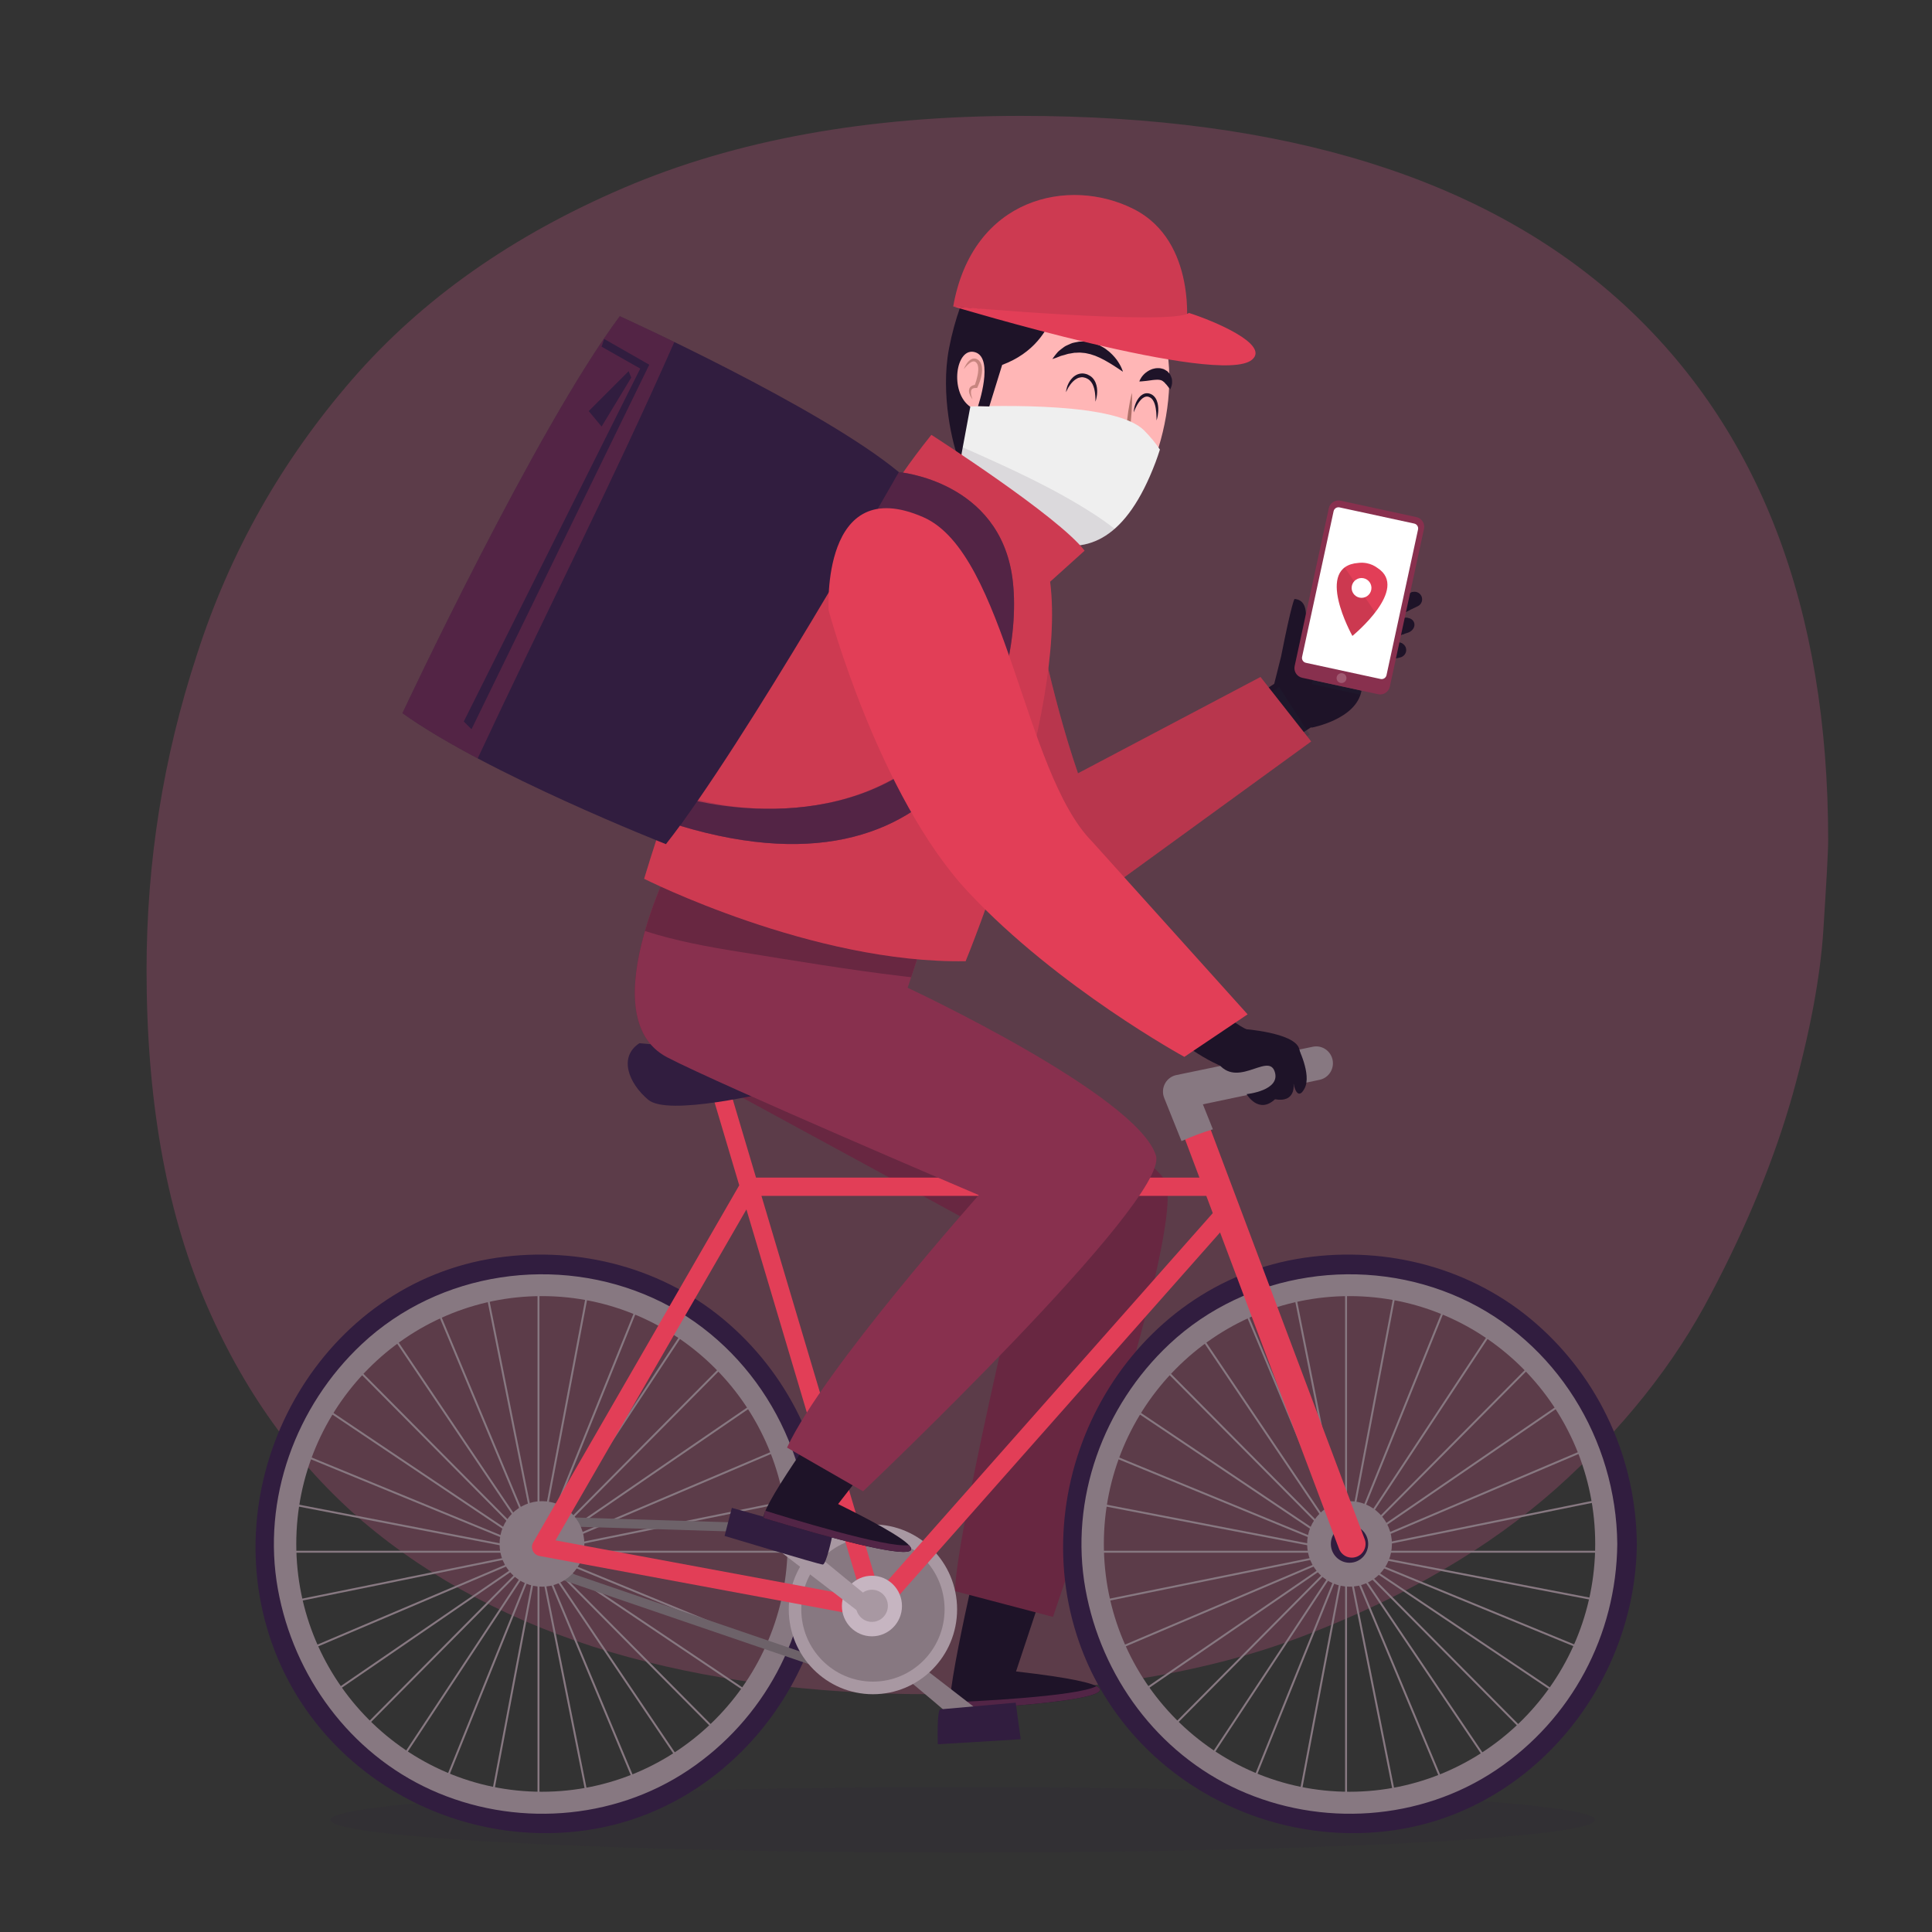<?xml version="1.0" encoding="utf-8"?>
<!-- Generator: Adobe Illustrator 27.5.0, SVG Export Plug-In . SVG Version: 6.00 Build 0)  -->
<svg version="1.1" xmlns="http://www.w3.org/2000/svg" xmlns:xlink="http://www.w3.org/1999/xlink" x="0px" y="0px"
	 viewBox="0 0 500 500" style="enable-background:new 0 0 500 500;" xml:space="preserve">
<rect x="0" y="0" width="500" height="500" fill="#333333" stroke="none"/>
<g id="BACKGROUND">
	<g style="opacity:0.2;">
		<path style="fill:#FF5FA0;" d="M473.129,217.387c0,3.114-0.45,10.84-1.236,23.18c-0.787,12.339-3.484,26.639-7.98,42.784
			c-4.608,16.26-11.577,33.443-21.131,51.549c-9.441,18.105-22.817,34.943-40.126,50.396
			c-17.309,15.338-39.114,28.139-65.528,38.172c-26.413,10.033-58.559,14.992-96.437,14.992c-30.46,0-58.109-3.69-82.837-10.956
			c-24.727-7.381-45.97-18.567-63.729-33.559c-17.646-15.107-31.471-34.366-41.362-57.892s-14.836-51.895-14.836-84.992
			c0-27.793,4.271-55.009,13.038-81.648c8.542-26.639,22.03-50.28,40.126-71.154c18.096-20.873,41.587-37.364,70.473-49.704
			c28.886-12.339,63.055-18.567,102.619-18.567c68.45,0,120.378,16.26,155.783,48.55
			C455.371,110.945,473.129,157.305,473.129,217.387z"/>
	</g>
</g>
<g id="OBJECTS">
	<g>
		<g>
			<g>
				<g>
					<path style="fill:#1E1328;" d="M254.679,395.971c0,0-10.25,42.815-8.713,46.531c0,0,74.332-3.376,16.984-9.932l5.935-17.867
						L254.679,395.971z"/>
					<path style="fill:#522546;" d="M283.75,436.372c-4.89,2.714-32.723,3.997-38.02,4.218l0.236,1.912
						C245.966,442.502,291.637,440.427,283.75,436.372z"/>
				</g>
				<g>
					<path style="fill:#682741;" d="M176.026,218.505c0,0-24,44.383-3.333,55.143c13.817,7.194,92.217,50.09,92.217,50.09
						s-17.732,74.606-17.732,88.055l25.333,6.66c0,0,35.515-103.111,28.849-113.199c-6.667-10.087-72.667-53.126-72.667-53.126
						l5.333-14.794L176.026,218.505z"/>
				</g>
			</g>
			<g>
				<g>
					<g>
						<path style="fill:#1E1328;" d="M357.914,168.907c0.178,1.07,1.215,1.789,2.317,1.606l1.996-0.331
							c1.102-0.183,1.852-1.199,1.674-2.269l0,0c-0.178-1.07-1.215-1.789-2.317-1.607l-1.996,0.331
							C358.486,166.821,357.736,167.837,357.914,168.907L357.914,168.907z"/>
						<path style="fill:#1E1328;" d="M359.242,163.323c0.33,1.033,1.604,1.549,2.846,1.152l2.248-0.719
							c1.241-0.397,1.98-1.556,1.65-2.59l0,0c-0.33-1.033-1.604-1.549-2.846-1.152l-2.248,0.719
							C359.651,161.13,358.912,162.29,359.242,163.323L359.242,163.323z"/>
						<path style="fill:#1E1328;" d="M358.268,158.899c0.478,0.974,1.655,1.375,2.629,0.896l6.053-2.924
							c0.974-0.478,1.375-1.656,0.896-2.629l0,0c-0.478-0.974-1.655-1.375-2.629-0.896l-6.053,2.924
							C358.191,156.748,357.789,157.925,358.268,158.899L358.268,158.899z"/>
						<path style="fill:#1E1328;" d="M359.588,166.638l1.996-0.331c0.47-0.078,0.928,0.009,1.313,0.217l-0.796,3.679l-1.87,0.31
							c-1.102,0.183-2.14-0.536-2.317-1.607C357.736,167.837,358.486,166.821,359.588,166.638z"/>
						<path style="fill:#1E1328;" d="M360.892,160.734l2.248-0.719c0.405-0.129,0.812-0.16,1.19-0.109l-0.896,4.14l-1.345,0.43
							c-1.242,0.397-2.516-0.119-2.846-1.152S359.651,161.13,360.892,160.734z"/>
						<path style="fill:#1E1328;" d="M359.164,156.27l6.053-2.924c0.185-0.091,0.378-0.15,0.572-0.179l-1.031,4.764l-3.861,1.865
							c-0.974,0.479-2.151,0.077-2.629-0.896C357.789,157.925,358.191,156.748,359.164,156.27z"/>
					</g>
					<path style="fill:#1E1328;" d="M331.559,169.823c2.708-13.749,3.448-14.809,3.448-14.809c4.531,0.323,2.691,7.272,2.101,9.483
						c4.604,3.601,2.594,11.495,2.594,11.495l12.653,2.739c-1.305,7.463-12.888,9.574-12.888,9.574l-6.381-3.083l-5.083-1.222
						L331.559,169.823z"/>
					<g>
						<polygon style="fill:#1E1328;" points="343.75,185.364 329.134,194.779 321.217,182.488 334.299,174.061 						"/>
						<g>
							
								<rect x="326.704" y="178.867" transform="matrix(0.841 -0.541 0.541 0.841 -48.053 209.014)" style="opacity:0.2;fill:#1E283A;" width="9.018" height="14.62"/>
							<g>
								<path style="opacity:0.2;fill:#1E283A;" d="M339.475,177.045l0.228-1.053l12.653,2.739c-0.063,0.361-0.151,0.71-0.26,1.046
									L339.475,177.045z"/>
							</g>
						</g>
					</g>
				</g>
				<g>
					<g>
						<path style="fill:#88304E;" d="M335.055,172.376c-0.298,1.378,0.577,2.736,1.954,3.034l19.643,4.252
							c1.378,0.298,2.736-0.577,3.034-1.954l8.841-40.846c0.298-1.378-0.577-2.736-1.954-3.034l-19.643-4.252
							c-1.378-0.298-2.736,0.577-3.034,1.954L335.055,172.376z"/>
						<path style="fill:#FFFFFF;" d="M336.977,169.996c-0.151,0.7,0.293,1.39,0.993,1.541l19.319,4.182
							c0.7,0.151,1.39-0.293,1.541-0.993l8.158-37.689c0.152-0.7-0.293-1.39-0.993-1.541l-19.319-4.182
							c-0.7-0.152-1.39,0.293-1.541,0.993L336.977,169.996z"/>
						<path style="opacity:0.2;fill:#FFFFFF;" d="M345.938,175.22c-0.149,0.689,0.288,1.368,0.977,1.517
							c0.689,0.149,1.368-0.288,1.517-0.977c0.149-0.689-0.288-1.368-0.977-1.517C346.766,174.094,346.087,174.531,345.938,175.22z"
							/>
					</g>
					<g>
						<path style="fill:#E23E57;" d="M349.996,164.576c0,0,0.003-0.002,0.004-0.003c0,0.001,0.002,0.004,0.002,0.004l0.001-0.007
							c0.262-0.214,14.809-12.19,6.512-17.568c-0.801-0.607-1.764-1.049-2.837-1.253c-0.724-0.138-1.44-0.151-2.127-0.067
							c-11.529,0.867-1.724,18.58-1.554,18.887L349.996,164.576z"/>
						<path style="opacity:0.1;fill:#060D19;" d="M347.999,146.855l7.906,11.627c-2.567,3.342-5.78,5.988-5.902,6.088l-0.001,0.007
							c0,0-0.002-0.003-0.002-0.004c-0.001,0.001-0.004,0.003-0.004,0.003l0.001-0.007
							C349.85,164.304,342.476,150.979,347.999,146.855z"/>
						<path style="fill:#FFFFFF;" d="M354.884,152.635c-0.265,1.391-1.607,2.304-2.998,2.039c-1.391-0.265-2.304-1.607-2.039-2.998
							c0.265-1.391,1.607-2.304,2.998-2.039S355.149,151.244,354.884,152.635z"/>
					</g>
				</g>
				<g>
					<path style="fill:#E23E57;" d="M339.325,191.888l-13.108-16.677l-47.235,24.925c-7.223-21.003-11.257-43.988-11.621-45.081v-2
						c-9.279,16.497-8.194,38.441-4.964,55.832l-5.938,3.133l9.017,10.337c2.483,9.187,4.886,15.198,4.886,15.198
						s2.797-0.913,6.226-2.461l1.274,1.461L339.325,191.888z"/>
					<path style="opacity:0.2;fill:#111823;" d="M339.325,191.888l-13.108-16.677l-47.235,24.925
						c-7.223-21.003-11.257-43.988-11.621-45.081v-2c-9.279,16.497-8.194,38.441-4.964,55.832l-5.938,3.133l9.017,10.337
						c2.483,9.187,4.886,15.198,4.886,15.198s2.797-0.913,6.226-2.461l1.274,1.461L339.325,191.888z"/>
				</g>
			</g>
		</g>
		<g>
			<path style="opacity:0.1;fill:#311D3F;" d="M412.791,470.982c0,4.668-73.263,8.452-163.638,8.452s-163.638-3.784-163.638-8.452
				c0-4.668,73.263-8.452,163.638-8.452S412.791,466.314,412.791,470.982z"/>
			<g>
				<g>
					<g>
						<g>
							<path style="fill:#877881;" d="M349.257,335.433c35.059,0,63.581,28.771,63.581,64.135s-28.522,64.135-63.581,64.135
								c-35.059,0-63.581-28.771-63.581-64.135S314.199,335.433,349.257,335.433 M349.257,327.12
								c-39.667,0-71.823,32.436-71.823,72.449s32.156,72.449,71.823,72.449s71.823-32.436,71.823-72.449
								S388.924,327.12,349.257,327.12L349.257,327.12z"/>
							<g>
								<path style="fill:#311D3F;" d="M418.551,399.568c-0.223,23.613-11.861,45.412-31.363,58.509
									c-19.625,13.179-45.338,14.817-66.716,5.105c-20.877-9.485-35.465-29.319-39.546-51.866
									c-4.228-23.357,4.635-47.434,21.678-63.433c20.118-18.886,50.575-23.223,75.439-11.927
									C402.691,347.153,418.295,372.529,418.551,399.568c0.031,3.288,5.089,3.291,5.058,0
									c-0.208-21.973-9.585-42.631-26.069-57.025c-16.474-14.387-38.536-20.144-59.935-17.042
									c-45.008,6.525-72.658,54.773-58.948,97.645c11.157,34.89,46.816,55.627,82.252,50.49
									c35.954-5.212,62.359-38.01,62.7-74.067C423.64,396.276,418.582,396.28,418.551,399.568z"/>
							</g>
							<g>
								
									<line style="fill:none;stroke:#877881;stroke-width:0.502;stroke-miterlimit:10;" x1="348.359" y1="334.507" x2="348.359" y2="468.666"/>
								
									<line style="fill:none;stroke:#877881;stroke-width:0.502;stroke-miterlimit:10;" x1="281.859" y1="401.587" x2="414.859" y2="401.587"/>
								
									<line style="fill:none;stroke:#877881;stroke-width:0.502;stroke-miterlimit:10;" x1="301.336" y1="354.154" x2="395.382" y2="449.019"/>
								
									<line style="fill:none;stroke:#877881;stroke-width:0.502;stroke-miterlimit:10;" x1="301.336" y1="449.019" x2="395.382" y2="354.154"/>
							</g>
							<g>
								
									<line style="fill:none;stroke:#877881;stroke-width:0.502;stroke-miterlimit:10;" x1="322.544" y1="339.768" x2="374.174" y2="463.405"/>
								
									<line style="fill:none;stroke:#877881;stroke-width:0.502;stroke-miterlimit:10;" x1="287.074" y1="427.627" x2="409.644" y2="375.546"/>
								
									<line style="fill:none;stroke:#877881;stroke-width:0.502;stroke-miterlimit:10;" x1="286.77" y1="376.287" x2="409.948" y2="426.886"/>
								
									<line style="fill:none;stroke:#877881;stroke-width:0.502;stroke-miterlimit:10;" x1="323.278" y1="463.712" x2="373.44" y2="339.461"/>
							</g>
							<g>
								
									<line style="fill:none;stroke:#877881;stroke-width:0.502;stroke-miterlimit:10;" x1="335.26" y1="335.821" x2="361.458" y2="467.352"/>
								
									<line style="fill:none;stroke:#877881;stroke-width:0.502;stroke-miterlimit:10;" x1="283.162" y1="414.799" x2="413.556" y2="388.374"/>
								
									<line style="fill:none;stroke:#877881;stroke-width:0.502;stroke-miterlimit:10;" x1="292.995" y1="364.426" x2="403.723" y2="438.747"/>
								
									<line style="fill:none;stroke:#877881;stroke-width:0.502;stroke-miterlimit:10;" x1="311.52" y1="457.433" x2="385.198" y2="345.741"/>
							</g>
							<g>
								
									<line style="fill:none;stroke:#877881;stroke-width:0.502;stroke-miterlimit:10;" x1="310.978" y1="346.108" x2="385.74" y2="457.065"/>
								
									<line style="fill:none;stroke:#877881;stroke-width:0.502;stroke-miterlimit:10;" x1="293.36" y1="439.293" x2="403.358" y2="363.88"/>
								
									<line style="fill:none;stroke:#877881;stroke-width:0.502;stroke-miterlimit:10;" x1="283.036" y1="389.02" x2="413.682" y2="414.153"/>
								
									<line style="fill:none;stroke:#877881;stroke-width:0.502;stroke-miterlimit:10;" x1="335.901" y1="467.478" x2="360.817" y2="335.695"/>
							</g>
						</g>
						<g>
							<ellipse style="fill:#877881;" cx="349.257" cy="399.568" rx="10.973" ry="11.068"/>
						</g>
					</g>
					<g>
						<path style="fill:#311D3F;" d="M354.088,399.568c0,2.691-2.163,4.873-4.831,4.873c-2.668,0-4.83-2.182-4.83-4.873
							c0-2.691,2.163-4.873,4.83-4.873C351.925,394.695,354.088,396.877,354.088,399.568z"/>
					</g>
				</g>
				<g>
					<g>
						<path style="fill:#877881;" d="M140.257,335.433c35.059,0,63.581,28.771,63.581,64.135s-28.522,64.135-63.581,64.135
							c-35.059,0-63.581-28.771-63.581-64.135S105.199,335.433,140.257,335.433 M140.257,327.12
							c-39.666,0-71.823,32.436-71.823,72.449s32.156,72.449,71.823,72.449s71.823-32.436,71.823-72.449
							S179.924,327.12,140.257,327.12L140.257,327.12z"/>
						<g>
							<path style="fill:#311D3F;" d="M209.551,399.568c-0.223,23.613-11.86,45.412-31.363,58.509
								c-19.625,13.179-45.338,14.817-66.716,5.105c-20.877-9.485-35.465-29.319-39.546-51.866
								c-4.228-23.357,4.635-47.434,21.678-63.433c20.118-18.886,50.575-23.223,75.439-11.927
								C193.691,347.153,209.295,372.529,209.551,399.568c0.031,3.288,5.089,3.291,5.058,0
								c-0.208-21.973-9.585-42.631-26.069-57.025c-16.474-14.387-38.536-20.144-59.935-17.042
								c-45.008,6.525-72.658,54.773-58.948,97.645c11.157,34.89,46.816,55.627,82.252,50.49c35.954-5.212,62.359-38.01,62.7-74.067
								C214.64,396.276,209.582,396.28,209.551,399.568z"/>
						</g>
						<g>
							
								<line style="fill:none;stroke:#877881;stroke-width:0.502;stroke-miterlimit:10;" x1="139.359" y1="334.507" x2="139.359" y2="468.666"/>
							
								<line style="fill:none;stroke:#877881;stroke-width:0.502;stroke-miterlimit:10;" x1="72.859" y1="401.587" x2="205.859" y2="401.587"/>
							
								<line style="fill:none;stroke:#877881;stroke-width:0.502;stroke-miterlimit:10;" x1="92.336" y1="354.154" x2="186.382" y2="449.019"/>
							
								<line style="fill:none;stroke:#877881;stroke-width:0.502;stroke-miterlimit:10;" x1="92.336" y1="449.019" x2="186.382" y2="354.154"/>
						</g>
						<g>
							
								<line style="fill:none;stroke:#877881;stroke-width:0.502;stroke-miterlimit:10;" x1="113.544" y1="339.768" x2="165.174" y2="463.405"/>
							
								<line style="fill:none;stroke:#877881;stroke-width:0.502;stroke-miterlimit:10;" x1="78.074" y1="427.627" x2="200.644" y2="375.546"/>
							
								<line style="fill:none;stroke:#877881;stroke-width:0.502;stroke-miterlimit:10;" x1="77.77" y1="376.287" x2="200.948" y2="426.886"/>
							
								<line style="fill:none;stroke:#877881;stroke-width:0.502;stroke-miterlimit:10;" x1="114.278" y1="463.712" x2="164.44" y2="339.461"/>
						</g>
						<g>
							
								<line style="fill:none;stroke:#877881;stroke-width:0.502;stroke-miterlimit:10;" x1="126.26" y1="335.821" x2="152.458" y2="467.352"/>
							
								<line style="fill:none;stroke:#877881;stroke-width:0.502;stroke-miterlimit:10;" x1="74.162" y1="414.799" x2="204.556" y2="388.374"/>
							
								<line style="fill:none;stroke:#877881;stroke-width:0.502;stroke-miterlimit:10;" x1="83.995" y1="364.426" x2="194.723" y2="438.747"/>
							
								<line style="fill:none;stroke:#877881;stroke-width:0.502;stroke-miterlimit:10;" x1="102.52" y1="457.433" x2="176.198" y2="345.741"/>
						</g>
						<g>
							
								<line style="fill:none;stroke:#877881;stroke-width:0.502;stroke-miterlimit:10;" x1="101.978" y1="346.108" x2="176.74" y2="457.065"/>
							
								<line style="fill:none;stroke:#877881;stroke-width:0.502;stroke-miterlimit:10;" x1="84.36" y1="439.293" x2="194.358" y2="363.88"/>
							
								<line style="fill:none;stroke:#877881;stroke-width:0.502;stroke-miterlimit:10;" x1="74.036" y1="389.02" x2="204.682" y2="414.153"/>
							
								<line style="fill:none;stroke:#877881;stroke-width:0.502;stroke-miterlimit:10;" x1="126.901" y1="467.478" x2="151.817" y2="335.695"/>
						</g>
					</g>
				</g>
				<g>
					
						<polygon style="fill:none;stroke:#6D6269;stroke-width:2.365;stroke-linecap:round;stroke-linejoin:round;stroke-miterlimit:10;" points="
						226.209,396.302 139.668,393.63 136.725,404.616 221.53,433.598 					"/>
					<g>
						<path style="fill:#877881;" d="M225.699,421.38l27.599,21.323c0,0-4.991,4.721-4.046,4.782
							c1.837,0.12-26.586-22.801-26.586-22.801L225.699,421.38z"/>
						<path style="fill:#311D3F;" d="M264.154,450.114l-21.448,1.296c0,0-0.289-8.934,0.653-9.033
							c0.942-0.099,19.499-1.731,19.499-1.731L264.154,450.114z"/>
					</g>
					<g>
						<ellipse style="fill:#A898A2;" cx="225.914" cy="416.493" rx="21.782" ry="21.972"/>
						<ellipse style="fill:#877881;" cx="225.914" cy="416.493" rx="18.544" ry="18.706"/>
					</g>
					<g>
						<ellipse style="fill:#877881;" cx="140.257" cy="399.568" rx="10.973" ry="11.068"/>
					</g>
				</g>
				<g>
					<g>
						<g>
							
								<line style="fill:none;stroke:#E23E57;stroke-width:7.095;stroke-linecap:round;stroke-linejoin:round;stroke-miterlimit:10;" x1="307.647" y1="287.332" x2="349.855" y2="399.568"/>
							
								<polyline style="fill:none;stroke:#E23E57;stroke-width:4.73;stroke-linecap:round;stroke-linejoin:round;stroke-miterlimit:10;" points="
								184.999,277.237 226.405,416.394 140.044,400.36 193.83,307.127 313.927,307.127 317.459,313.461 226.405,416.394 							"/>
						</g>
						<path style="fill:#311D3F;" d="M165.477,269.984l43.526,3.796c0,0,0.545,6.522-5.318,7.871
							c-5.863,1.348-30.805,7.255-35.912,2.975C162.666,280.346,160.028,273.538,165.477,269.984z"/>
					</g>
					<g>
						<g>
							<path style="fill:#877881;" d="M305.774,295.316c2.642-1.202,5.354-2.209,8.122-3.054l-2.593-6.463l30.138-6.329
								c2.35-0.452,3.891-2.741,3.443-5.111c-0.449-2.371-2.719-3.93-5.069-3.473l-35.321,7.327
								c-1.273,0.245-2.372,1.053-2.992,2.202c-0.62,1.149-0.697,2.517-0.211,3.73L305.774,295.316z"/>
						</g>
						<path style="fill:#1E1328;" d="M321.718,266.286c0,0,13.109,0.912,14.465,5.016c1.356,4.104-0.689,7.721-6.031,13.007
							c-4.365,4.318-7.53-1.151-7.53-1.151s9.041-0.912,7.233-5.928c-1.808-5.016-10.397,5.472-15.369-3.192
							C309.512,265.375,321.718,266.286,321.718,266.286z"/>
					</g>
					<g>
						<ellipse style="fill:#C6B5C1;" cx="225.655" cy="415.637" rx="7.774" ry="7.842"/>
						<path style="fill:#A898A2;" d="M224.666,418.986l-27.664-21.238c0,0,4.976-4.736,4.031-4.795
							c-1.837-0.114,26.655,22.719,26.655,22.719L224.666,418.986z"/>
						<path style="fill:#311D3F;" d="M189.4,390.233l25.983,7.287c0,0-1.52,7.424-2.467,7.386c-0.946-0.039-25.39-7.408-25.39-7.408
							L189.4,390.233z"/>
						<path style="fill:#A898A2;" d="M229.78,415.583c0,2.298-1.847,4.161-4.125,4.161c-2.278,0-4.125-1.863-4.125-4.161
							c0-2.298,1.847-4.161,4.125-4.161C227.933,411.422,229.78,413.284,229.78,415.583z"/>
					</g>
				</g>
			</g>
		</g>
		<g>
			<g>
				<g>
					<path style="fill:#1E1328;" d="M216.903,362.362c0,0-19.515,26.458-19.305,30.48c0,0,71.135,22.013,19.305-3.598l11.541-14.817
						L216.903,362.362z"/>
					<path style="fill:#522546;" d="M235.228,399.874c-5.51,0.899-32.152-7.326-37.215-8.914l-0.414,1.881
						C197.598,392.841,241.304,406.366,235.228,399.874z"/>
				</g>
				<g>
					<path style="fill:#88304E;" d="M176.026,218.505c0,0-24,44.383-3.333,55.143c13.817,7.194,80.623,35.643,80.623,35.643
						s-40.298,45.173-49.631,65.347l19.675,11.314c0,0,79.355-75.297,75.801-86.878c-4.816-15.693-64.258-43.441-64.258-43.441
						l5.456-16.51L176.026,218.505z"/>
					<path style="fill:#682741;" d="M191.324,246.334c14.059,2.25,28.18,4.639,42.317,6.318c0.72,0.086,1.441,0.168,2.162,0.251
						l4.554-13.781l-64.332-20.617c0,0-5.652,10.453-9.108,22.443C174.844,243.503,183.153,245.027,191.324,246.334z"/>
				</g>
			</g>
			<g>
				<g>
					<path style="fill:#FFB6B6;" d="M249.11,88.635c0,0,3.078-18.861,29.624-18.51c26.546,0.35,27.254,29.788,19.821,49.413
						c-7.433,19.625-17.278,23.575-27.896,20.421C260.041,136.804,239.553,124.731,249.11,88.635z"/>
					<g style="opacity:0.7;">
						<path style="fill:#AF7068;" d="M251.693,103.345c-0.242-0.295-0.447-0.62-0.61-0.973c-0.08-0.177-0.157-0.359-0.214-0.552
							c-0.054-0.193-0.109-0.395-0.104-0.613c-0.008-0.211,0.017-0.45,0.121-0.668c0.081-0.224,0.259-0.433,0.452-0.565
							c0.198-0.154,0.41-0.226,0.625-0.297c0.109-0.046,0.21-0.043,0.317-0.066l0.318-0.049l-0.372,0.25
							c0.315-0.857,0.583-1.766,0.766-2.657c0.171-0.89,0.283-1.812,0.071-2.587c-0.066-0.178-0.116-0.377-0.235-0.511l-0.077-0.113
							c0,0-0.057-0.072-0.007-0.025l-0.068-0.059c-0.085-0.064-0.192-0.188-0.253-0.211c-0.104-0.057-0.251-0.131-0.423-0.122
							c-0.166-0.002-0.356,0.044-0.542,0.136c-0.189,0.08-0.375,0.205-0.55,0.344c-0.179,0.135-0.357,0.285-0.523,0.45
							c-0.335,0.326-0.641,0.692-0.942,1.069c0.161-0.458,0.394-0.886,0.66-1.3c0.267-0.415,0.589-0.809,1.038-1.116
							c0.217-0.159,0.492-0.28,0.801-0.316c0.304-0.046,0.632,0.016,0.949,0.183c0.156,0.076,0.211,0.14,0.319,0.215l0.072,0.054
							c0.098,0.083,0.068,0.071,0.109,0.111l0.142,0.17c0.205,0.221,0.306,0.495,0.417,0.752c0.088,0.264,0.158,0.532,0.176,0.796
							c0.046,0.268,0.024,0.523,0.034,0.784c-0.025,0.511-0.081,1.016-0.199,1.499c-0.21,0.978-0.546,1.89-0.965,2.794l-0.111,0.239
							l-0.262,0.011l-0.243,0.01c-0.078,0.008-0.171-0.007-0.238,0.019c-0.147,0.031-0.298,0.06-0.408,0.132
							c-0.071,0.022-0.109,0.071-0.159,0.111c-0.057,0.035-0.096,0.088-0.128,0.147c-0.081,0.106-0.128,0.255-0.146,0.413
							C251.199,101.891,251.434,102.646,251.693,103.345z"/>
					</g>
					<g>
						<path style="fill:#AF7068;" d="M292.943,101.664c0,0,0.018,0.249,0.025,0.682c-0.003,0.432,0.022,1.052,0,1.791
							c-0.03,1.479-0.155,3.443-0.359,5.397c-0.212,1.954-0.502,3.9-0.785,5.352c-0.134,0.727-0.29,1.328-0.378,1.751
							c-0.099,0.422-0.169,0.661-0.169,0.661s-0.018-0.249-0.026-0.682c0.003-0.432-0.023-1.053-0.001-1.791
							c0.029-1.479,0.155-3.442,0.361-5.397c0.212-1.954,0.504-3.899,0.787-5.352c0.134-0.727,0.289-1.328,0.378-1.751
							C292.873,101.904,292.943,101.664,292.943,101.664z"/>
					</g>
					<path style="fill:#EFEFEF;" d="M296.107,111.404c-7.158-7.221-36.32-6.48-47.83-6.126c-1.582,24.904,13.455,32.296,22.6,35.013
						c10.718,3.184,20.656-0.803,28.159-20.613c0.41-1.083,0.791-2.2,1.149-3.335C299.11,114.749,297.773,113.086,296.107,111.404z"
						/>
					<path style="opacity:0.1;fill:#1E1328;" d="M283.227,133.128c-10.921-7.067-22.742-12.341-34.583-17.583
						c2.529,16.792,14.491,22.446,22.233,24.746c6.239,1.853,12.213,1.268,17.596-3.445
						C286.77,135.548,285.031,134.296,283.227,133.128z"/>
					<path style="fill:#1E1328;" d="M248.86,117.383c0,0-0.188,2.919-0.667,1.765c-1.586-3.82-4.888-16.992-2.583-29.001
						c3-15.635,9.75-24.209,9.75-24.209l18.75,5.296c0,0,1.5,17.148-14.75,23.201l-3.333,10.76l-2.917-0.084
						c0,0,4.25-12.441-0.75-13.954c-5-1.513-6.75,10.339-1.25,14.122"/>
				</g>
				<g>
					<g>
						<path style="fill:#1E1328;" d="M283.503,103.945c0,0-0.002-0.24-0.005-0.659c0.004-0.413-0.038-1.007-0.128-1.693
							c-0.096-0.684-0.27-1.472-0.635-2.193c-0.184-0.358-0.431-0.68-0.715-0.959c-0.149-0.132-0.304-0.258-0.479-0.357
							c-0.099-0.076-0.399-0.191-0.589-0.284c-0.343-0.099-0.741-0.219-1.131-0.162c-0.382,0.046-0.771,0.132-1.112,0.336
							c-0.703,0.363-1.248,0.96-1.666,1.496c-0.406,0.549-0.721,1.052-0.883,1.431c-0.178,0.373-0.272,0.597-0.272,0.597
							s0.006-0.06,0.017-0.172c0.018-0.11,0.014-0.283,0.069-0.487c0.083-0.415,0.236-1.014,0.58-1.677
							c0.166-0.334,0.387-0.679,0.665-1.017c0.281-0.334,0.612-0.674,1.04-0.934c0.411-0.277,0.923-0.477,1.464-0.54
							c0.547-0.081,1.097,0.035,1.653,0.218c0.398,0.18,0.966,0.475,1.318,0.856c0.382,0.381,0.645,0.838,0.841,1.285
							c0.37,0.91,0.436,1.799,0.408,2.534c-0.02,0.739-0.162,1.333-0.252,1.745C283.592,103.721,283.503,103.945,283.503,103.945z"
							/>
					</g>
					<g>
						<path style="fill:#1E1328;" d="M299.321,108.814c0,0-0.004-0.221-0.01-0.607c-0.008-0.382-0.023-0.929-0.08-1.57
							c-0.065-0.64-0.165-1.383-0.401-2.111c-0.115-0.365-0.291-0.709-0.496-1.015c-0.221-0.307-0.453-0.546-0.823-0.702
							c-0.104-0.066-0.181-0.088-0.249-0.103c-0.075-0.015-0.135-0.062-0.223-0.059c-0.164-0.03-0.328-0.022-0.491,0.006
							c-0.323,0.076-0.644,0.242-0.929,0.47c-0.27,0.248-0.537,0.503-0.745,0.795c-0.216,0.282-0.402,0.572-0.563,0.847
							c-0.316,0.554-0.543,1.048-0.687,1.401c-0.141,0.358-0.222,0.563-0.222,0.563s0.004-0.221,0.051-0.608
							c0.051-0.386,0.159-0.938,0.398-1.573c0.239-0.632,0.604-1.363,1.248-2.007c0.337-0.303,0.748-0.603,1.268-0.724
							c0.263-0.054,0.53-0.072,0.801-0.031c0.248,0.034,0.599,0.145,0.764,0.244c0.438,0.195,0.852,0.6,1.11,1.001
							c0.271,0.41,0.429,0.856,0.537,1.28c0.205,0.855,0.208,1.654,0.16,2.323c-0.047,0.671-0.161,1.216-0.253,1.594
							C299.393,108.604,299.321,108.814,299.321,108.814z"/>
					</g>
					<g>
						<path style="fill:#1E1328;" d="M290.61,96.2c0,0-0.288-0.192-0.792-0.529c-0.244-0.163-0.541-0.361-0.882-0.587
							c-0.328-0.232-0.733-0.451-1.127-0.725c-0.425-0.238-0.846-0.538-1.324-0.79c-0.466-0.271-0.955-0.543-1.47-0.785
							c-0.497-0.285-1.049-0.455-1.571-0.706c-0.267-0.109-0.55-0.165-0.818-0.267c-0.271-0.094-0.541-0.201-0.823-0.232
							l-0.827-0.184c-0.275-0.06-0.553-0.051-0.828-0.086c-0.275-0.007-0.551-0.088-0.822-0.06
							c-0.272,0.017-0.541,0.036-0.811,0.038c-0.547-0.035-1.053,0.147-1.567,0.205c-0.523,0.04-0.984,0.235-1.438,0.36
							c-0.444,0.148-0.909,0.201-1.26,0.383c-0.36,0.16-0.699,0.277-0.977,0.382c-0.559,0.206-0.914,0.305-0.914,0.305
							s0.178-0.296,0.551-0.782c0.188-0.241,0.415-0.544,0.704-0.867c0.263-0.357,0.668-0.627,1.088-0.97
							c0.433-0.323,0.891-0.714,1.485-0.949c0.583-0.245,1.182-0.603,1.891-0.704c0.694-0.157,1.424-0.315,2.181-0.262
							c0.375,0.016,0.764-0.024,1.136,0.049l1.12,0.215c0.745,0.158,1.433,0.471,2.106,0.756c0.633,0.355,1.277,0.679,1.8,1.114
							c0.556,0.394,1.034,0.837,1.462,1.274c0.441,0.424,0.784,0.892,1.116,1.298c0.612,0.866,1.039,1.627,1.276,2.197
							C290.529,95.853,290.61,96.2,290.61,96.2z"/>
					</g>
					<g>
						<path style="fill:#1E1328;" d="M294.86,98.722c0,0,0.055-0.206,0.217-0.518c0.16-0.31,0.418-0.73,0.809-1.158
							c0.385-0.433,0.919-0.858,1.581-1.216c0.355-0.153,0.698-0.34,1.134-0.419c0.214-0.041,0.416-0.11,0.647-0.123l0.713-0.015
							c0.229-0.012,0.5,0.079,0.746,0.127c0.252,0.053,0.494,0.126,0.727,0.269c0.235,0.125,0.462,0.262,0.667,0.41
							c0.178,0.179,0.351,0.359,0.501,0.548c0.349,0.358,0.43,0.779,0.589,1.141c0.155,0.369,0.111,0.714,0.143,1.025
							c0.017,0.312-0.007,0.589-0.079,0.828c-0.048,0.238-0.122,0.444-0.178,0.609c-0.115,0.33-0.218,0.509-0.218,0.509
							s-0.16-0.158-0.374-0.418c-0.105-0.13-0.24-0.282-0.357-0.455c-0.113-0.179-0.287-0.347-0.449-0.516
							c-0.173-0.156-0.284-0.39-0.482-0.5c-0.188-0.107-0.31-0.314-0.492-0.341c-0.084-0.029-0.15-0.071-0.213-0.117
							c-0.086-0.005-0.159-0.015-0.224-0.043c-0.055-0.041-0.15-0.026-0.232-0.039c-0.09-0.001-0.146-0.054-0.262-0.031
							c-0.201-0.009-0.413-0.02-0.669,0.006c-0.237-0.009-0.514,0.061-0.779,0.066c-0.589,0.081-1.138,0.156-1.609,0.22
							c-0.514,0.054-0.969,0.108-1.308,0.126C295.078,98.721,294.86,98.722,294.86,98.722z"/>
					</g>
				</g>
				<g>
					<path style="fill:#E23E57;" d="M307.027,85.356c0,0,3-22.864-13.667-31.27c-16.667-8.406-41.667-3.026-46.667,25.218
						L307.027,85.356z"/>
					<path style="opacity:0.1;fill:#111823;" d="M307.027,85.356c0,0,3-22.864-13.667-31.27
						c-16.667-8.406-41.667-3.026-46.667,25.218L307.027,85.356z"/>
					<path style="fill:#E23E57;" d="M246.693,79.304c0,0,69,20.847,77.333,13.786c4.685-3.97-10-10.087-16.333-12.105
						C303.36,84.348,246.693,79.304,246.693,79.304z"/>
				</g>
			</g>
			<g>
				<g>
					<path style="fill:#E23E57;" d="M280.692,142.515c-6.82-8.943-39.653-29.972-39.653-29.972
						c-5.945,7.408-9.728,13.174-12.013,17.048c-23.787,8.404-44.647,39.389-62.324,97.837c0,0,43.647,22.014,83.203,21.326
						c0,0,26.263-63.591,21.867-98.205L280.692,142.515z"/>
					<path style="opacity:0.1;fill:#111823;" d="M280.692,142.515c-6.82-8.943-39.653-29.972-39.653-29.972
						c-5.945,7.408-9.728,13.174-12.013,17.048c-23.787,8.404-44.647,39.389-62.324,97.837c0,0,43.647,22.014,83.203,21.326
						c0,0,26.263-63.591,21.867-98.205L280.692,142.515z"/>
				</g>
				<g>
					<g>
						<path style="fill:#311D3F;" d="M232.618,122.177c0,0,26.075,2.211,29.409,27.544c3.333,25.333-12.667,86-86,64l0.667-7.333
							c0,0,41.333,12.667,67.333-14.667c26-27.333-21.333-62.667-21.333-62.667L232.618,122.177z"/>
						<path style="opacity:0.4;fill:#88304E;" d="M232.618,122.177c0,0,26.075,2.211,29.409,27.544c3.333,25.333-12.667,86-86,64
							l4.397-6.83c0,0,37.414,11.327,63.603-15.17c26.519-26.83-19.324-58.8-19.324-58.8L232.618,122.177z"/>
					</g>
					<g>
						<g>
							<path style="fill:#311D3F;" d="M172.344,218.464c0,0-46.365-18.223-68.195-33.896c0,0,34.448-73.5,56.253-102.736
								c0,0,51.851,23.485,72.217,40.347C232.618,122.177,192.409,193.068,172.344,218.464z"/>
							<path style="opacity:0.4;fill:#88304E;" d="M174.518,88.505c-8.39-4.08-14.116-6.674-14.116-6.674
								c-21.805,29.236-56.253,102.736-56.253,102.736c5.362,3.85,12.205,7.853,19.477,11.702
								C140.443,160.283,158.53,124.787,174.518,88.505z"/>
						</g>
						<g>
							<polygon style="fill:#311D3F;" points="155.693,89.722 165.693,95.388 120.027,186.722 122.027,188.722 168.027,94.388 
								156.36,87.722 							"/>
							<polygon style="fill:#311D3F;" points="152.36,106.388 162.693,96.055 163.36,97.722 155.693,110.388 							"/>
						</g>
					</g>
				</g>
				<g>
					<g>
						<path style="fill:#1E1328;" d="M315.88,275.844c0,0-13.191-5.4-20.456-17.549l13.383-5.014c0,0,5.162,8.678,13.765,13.113
							L315.88,275.844z"/>
						<path style="fill:#1E1328;" d="M335.776,270.761c0,0,3.777,7.282,1.847,10.923c-1.931,3.641-2.854-1.185-2.854-1.185
							s0.755,4.996-4.869,3.98L335.776,270.761z"/>
					</g>
					<path style="fill:#E23E57;" d="M214.442,157.946c0,0-2.046-35.773,24.552-24.078c21.366,9.395,25.916,66.041,43.647,83.928
						l40.237,44.715l-16.368,11.007c0,0-32.736-17.886-55.923-42.652C227.4,206.102,214.442,157.946,214.442,157.946z"/>
				</g>
			</g>
		</g>
	</g>
</g>
</svg>
